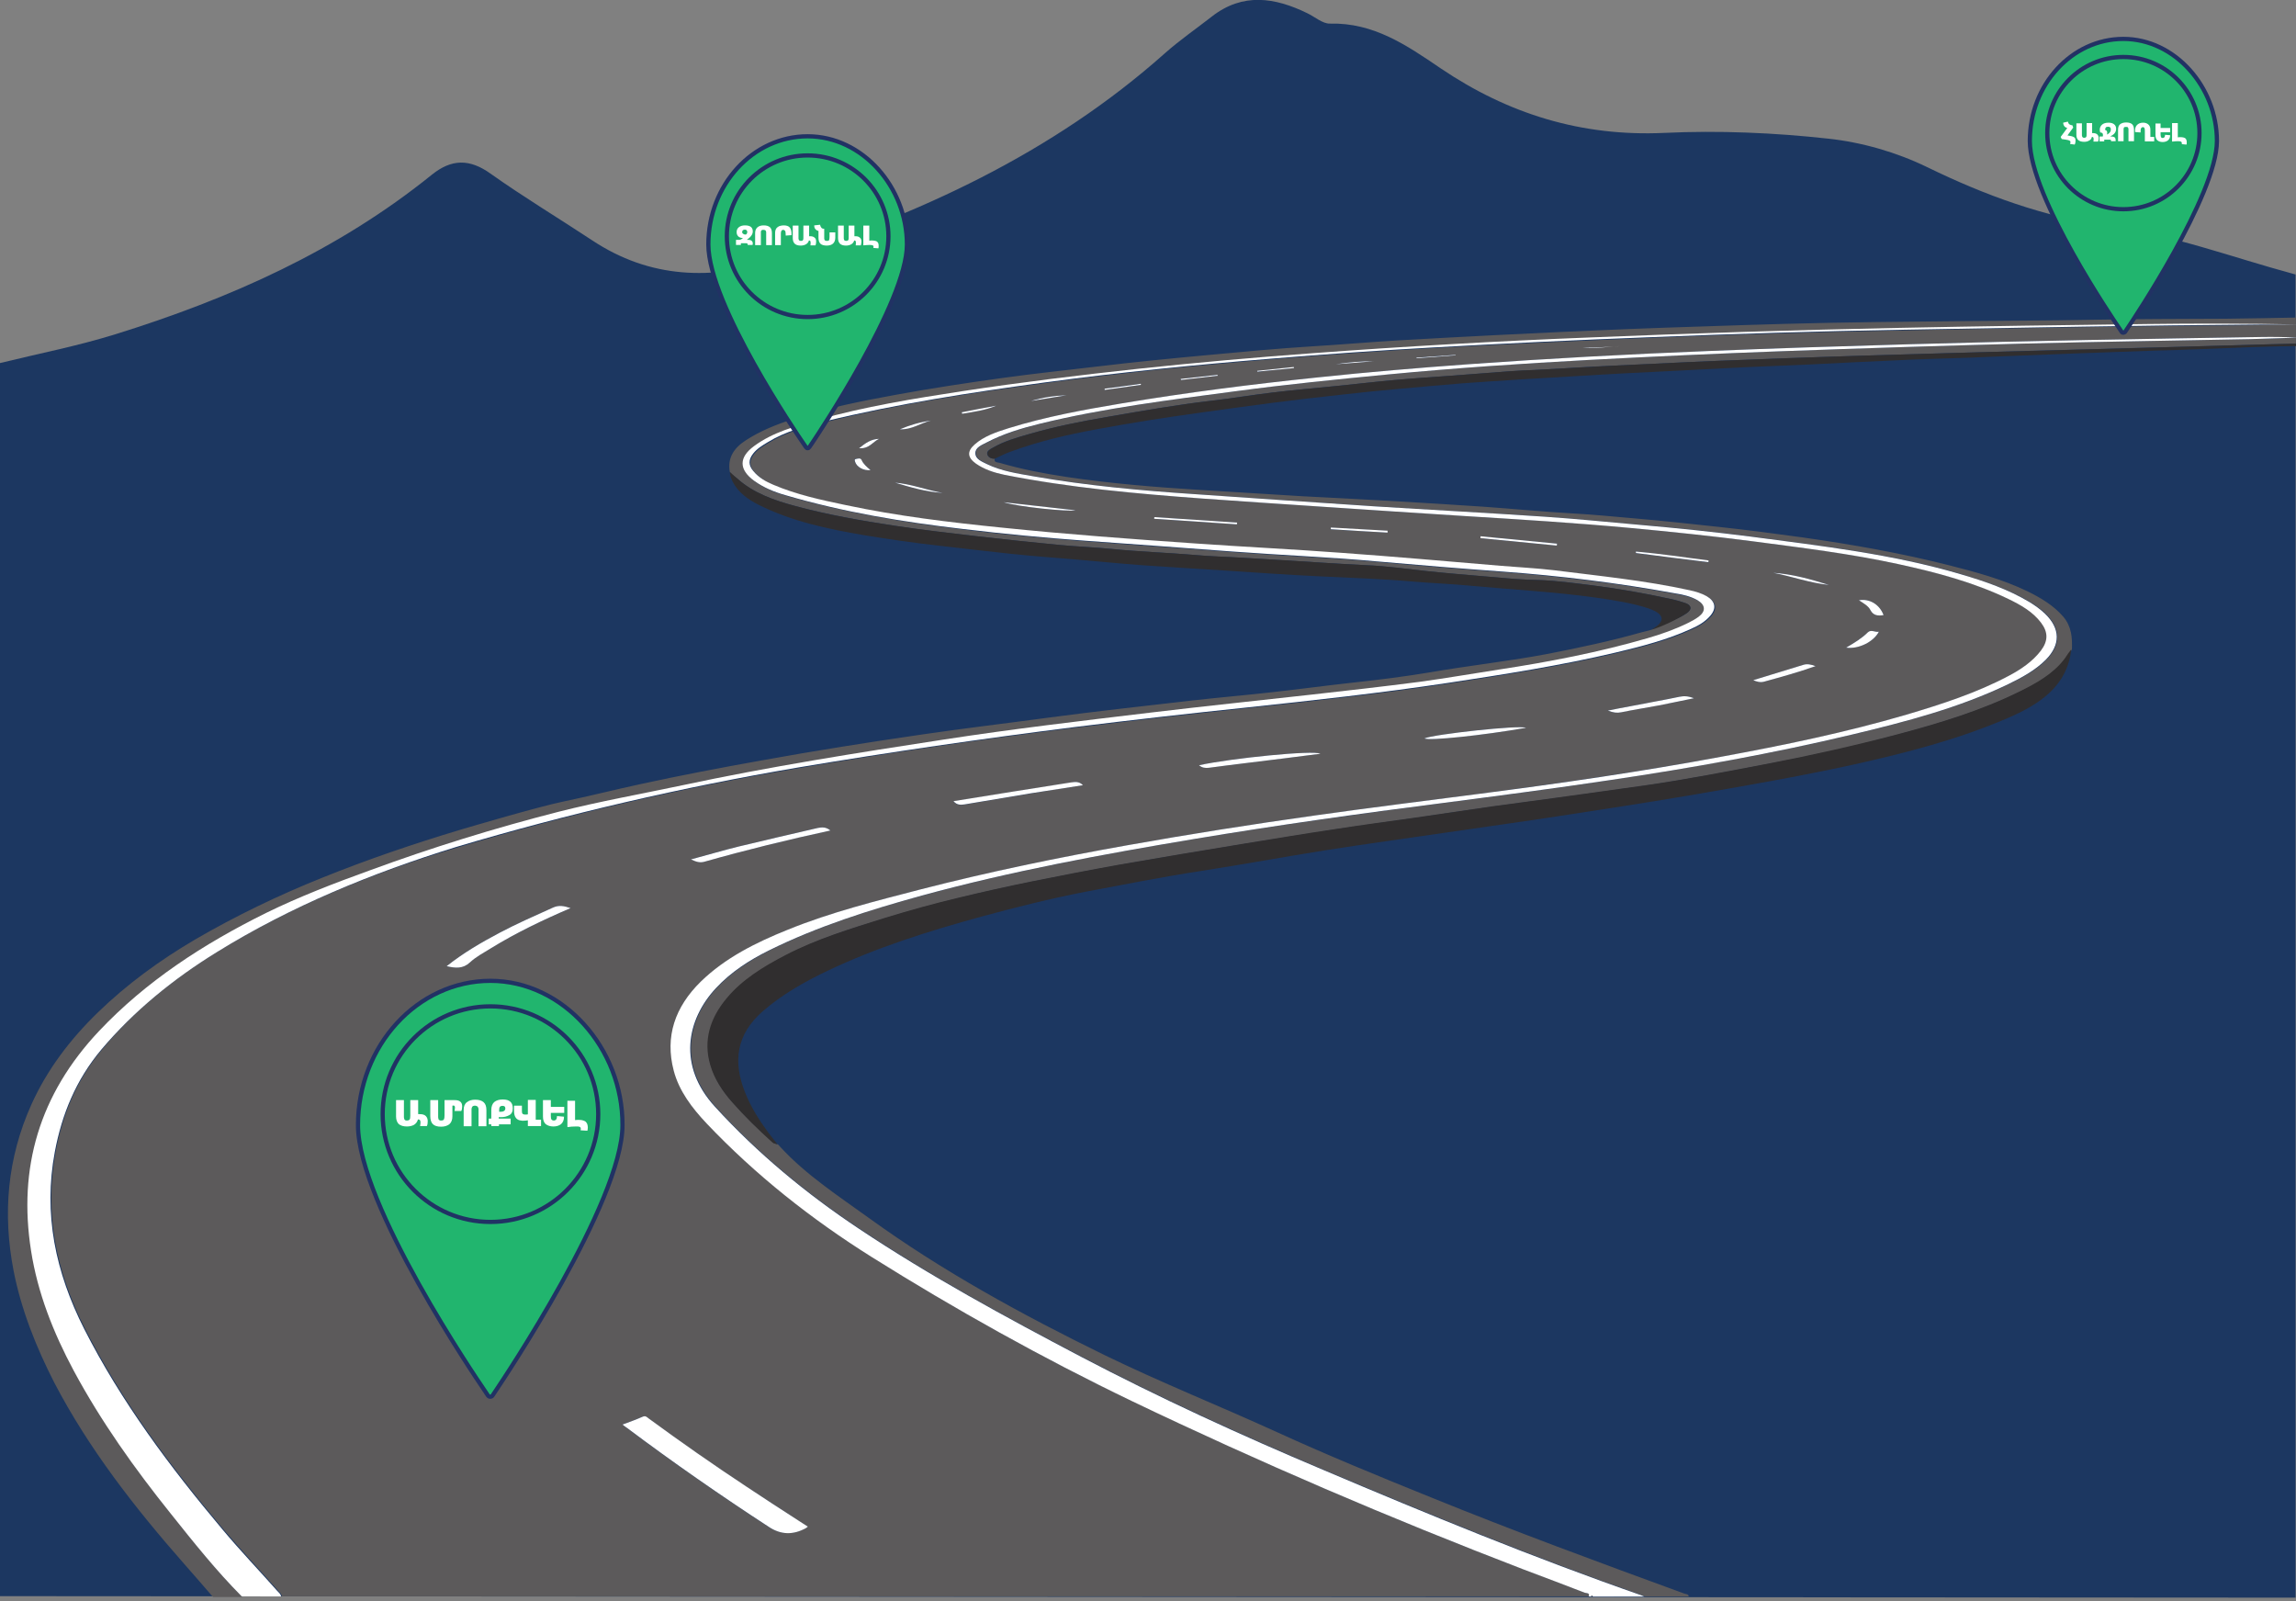 <?xml version="1.0" encoding="utf-8"?>
<!-- Generator: Adobe Illustrator 28.4.1, SVG Export Plug-In . SVG Version: 6.00 Build 0)  -->
<svg version="1.1" id="Layer_1" xmlns="http://www.w3.org/2000/svg" xmlns:xlink="http://www.w3.org/1999/xlink" x="0px" y="0px"
	 viewBox="0 0 1080 753" style="enable-background:new 0 0 1080 753;" xml:space="preserve">
<rect x="0" y="0" width="1080" height="753" fill="#808080" stroke="none"/>
<style type="text/css">
	.st0{fill:#1C3761;}
	.st1{fill:#5C5A5B;}
	.st2{fill:#FFFFFF;}
	.st3{fill:#302E2F;}
	.st4{fill:#21B56E;stroke:#213264;stroke-width:1.98;stroke-miterlimit:10;}
	.st5{fill:none;stroke:#213264;stroke-width:1.98;stroke-miterlimit:10;}
	.st6{enable-background:new    ;}
</style>
<path class="st0" d="M991.8,106.4c-30.6-4.5-58-14.5-85.3-27.8c-14.4-7-30.7-11.7-46.6-13.4c-25.5-2.8-51.4-3.9-77-2.7
	c-39,1.8-73.5-8.9-105.3-30.4c-15.9-10.8-31.4-21.5-52-21c-3.5,0.1-7.1-3.2-10.7-4.9c-15.2-7.4-30.3-9.8-44.9,1.6
	c-7.3,5.7-15,11-22,17.2c-53.1,47.3-116,76-182.9,97.3c-30.3,9.6-59.3,8.8-86.6-9.3c-15.9-10.5-32.2-20.3-47.7-31.3
	c-9.9-7.1-18.4-7-27.7,0.5c-44.2,35.7-95.1,58.3-148.8,75c-18.1,5.6-34.4,8.7-54.5,13.6c0,5.1,0,6.7,0,12.5v567.4l1080,0.7V129.1
	C1048,120.5,1024.4,111.1,991.8,106.4L991.8,106.4L991.8,106.4z"/>
<g>
	<path class="st1" d="M343.3,222c-1.2-6.6,1.9-11.3,7.5-14.9c6.9-4.5,14.5-7.5,22.5-10.1c15.8-5.2,32.1-8.4,48.5-11.4
		s32.9-5.5,49.5-7.8c15.1-2.1,30.3-3.7,45.5-5.5c17.4-2.1,34.9-3.8,52.3-5.4c16-1.5,32-3,48-4c13.5-0.8,26.9-2,40.4-2.8
		c15.4-0.9,30.8-1.7,46.3-2.5c20.3-1,40.6-2,61-2.8c12.4-0.5,24.7-0.9,37.1-1.3c12.8-0.4,25.6-0.9,38.3-1.2
		c28.4-0.8,56.7-1,85.1-1.3c19.3-0.2,38.6-0.2,57.9-0.6c21.2-0.4,42.5-0.4,63.7-0.5c11.8-0.1,23.7-0.4,35.5-0.6
		c0.6,0,1.3-0.2,1.9-0.2v12.4c-5.3,0.2-10.6,0.3-16,0.4c-14.2,0.4-28.3,0.8-42.5,1.2c-14.6,0.4-29.2,0.7-43.8,1.2
		c-14.9,0.4-29.8,0.7-44.7,1.2c-13.9,0.4-27.9,0.7-41.8,1.2c-12.9,0.4-25.8,0.7-38.6,1.2c-11,0.4-21.9,0.7-32.9,1.2
		c-9.9,0.4-19.8,0.7-29.7,1.2c-12,0.6-24,1.2-36,1.7c-12.2,0.5-24.4,1.4-36.6,2c-3.8,0.2-7.6,0.4-11.5,0.6
		c-9.6,0.7-19.3,1.5-28.9,2.2c-8.4,0.6-16.7,1.2-25.1,1.9c-9.1,0.8-18.1,1.9-27.2,2.8c-10.1,1-20.3,1.9-30.4,3.1
		c-9.7,1.1-19.3,2.8-29,3.9c-16.4,1.9-32.7,4.8-48.9,7.6c-12.3,2.1-24.6,4.6-36.5,8c-5.9,1.7-11.8,3.3-17.1,6.4
		c-1.3,0.7-3.2,1.6-2.7,3.2c0.3,1.3,1.8,2.2,3.5,2c-0.5,1.9,1.4,1.7,2.4,2c10.2,3,20.7,5,31.3,6.6c20.7,3.1,41.6,4.8,62.5,6.1
		c16.2,1,32.5,2,48.7,3c15,0.8,30,1.5,44.9,2.4c13.3,0.8,26.6,1.6,39.9,2.5c14.2,1,28.4,2.4,42.6,3.2c9.5,0.5,19,1.5,28.6,2.3
		c13.2,1.1,26.4,2.6,39.6,4c13.1,1.4,26.1,3.1,39.1,4.9c23.4,3.3,46.6,7.4,69.5,13.2c12.6,3.2,25.1,6.6,36.7,12.2
		c6.3,3.1,12.2,6.6,16.8,11.9c4,4.7,4.3,10,4.1,15.5c-1.5,2.3-2.7,4-3.6,5c-5.4,6.7-12.8,10.9-20.5,14.7c-18.3,9-37.9,15-57.8,20.3
		c-19.8,5.3-39.8,9.8-60,13.6c-19.3,3.7-38.6,7.4-58.2,10.3c-13.6,2-27.3,3.8-40.9,5.7c-10.6,1.5-21.2,2.8-31.8,4.3
		c-11.8,1.7-23.7,3.4-35.5,5.2c-12.8,1.8-25.6,3.6-38.4,5.5c-14.2,2.2-28.4,4.5-42.6,6.8c-19.4,3.2-38.9,6.4-58.2,9.8
		c-14,2.5-27.9,5.2-41.8,8c-11.3,2.3-22.6,4.8-33.7,7.5c-11.9,2.9-23.7,6.1-35.4,9.7c-15.9,4.9-31.9,9.8-46.6,17.5
		c-10.3,5.4-20.1,11.4-27.5,20.2c-7.8,9.4-11.1,19.8-7.7,31.4c1.9,6.5,5.6,12.2,10.3,17.5c5.8,6.6,12.1,12.7,18.6,18.6
		c0.7,0.7,1.4,0.7,2.7,1.2l0.1,0.1c0.8,0.9,0.6,0.6,1.2,1.3c12,13,27.1,22.8,41.5,33.2c34.4,24.9,71.9,45.4,110.5,64.3
		c26.5,12.9,54,23.9,80.8,36.1c24,11,48.4,21,72.9,30.9c39.4,16,79.3,30.7,119.3,45.3c0.7,0.3,2.1,0.1,2,1.4h-20.5
		c-0.5-0.2-0.9-0.4-1.4-0.6c-50.8-17.8-100.3-38.2-149.7-59c-38.7-16.4-76.9-33.8-113.9-53.2c-35.7-18.7-71-37.9-104.3-60.1
		c-25.1-16.7-48-35.6-67.9-57.5c-17.5-19.2-13.4-40.9,0.5-55.8c7-7.5,15.6-13,24.9-17.7c22.8-11.3,47.1-19.1,71.9-25.8
		c42-11.5,85-19.4,128.1-26.6c39-6.5,78.2-11.9,117.5-17c26.1-3.3,52.1-6.8,78.1-10.7c38.4-5.8,76.6-12.5,114.2-21.5
		c25-6,49.9-12.5,73.1-23.6c6.4-3.1,12.7-6.4,17.7-11.5c7-7.1,6.8-14.7-0.4-21.7c-2.2-2.1-4.6-3.8-7.2-5.4c-10-6-21.1-9.7-32.3-13.1
		c-32.1-9.5-65.5-13.3-98.7-17.7c-17.2-2.3-34.5-4-51.8-5.5c-15.2-1.3-30.3-2.9-45.5-3.9c-26.8-1.8-53.7-3.1-80.5-4.9
		c-28-1.8-56-3.8-84-5.7c-25.4-1.7-50.8-4-75.9-8.4c-7.4-1.3-14.9-2.3-21.7-5.7c-2.4-1.2-5.5-2.3-5.5-5.2c0-2.8,3-3.8,5.3-5
		c7.8-4.1,16.4-6.7,25-8.8c30.2-7.4,61.2-11.2,92.1-15.3c23.9-3.2,47.8-5.6,71.8-7.9c31.3-3,62.7-5.1,94.1-6.8
		c30.2-1.6,60.3-3,90.5-4.1c38.1-1.4,76.2-2.6,114.3-3.6c35.5-0.9,71.1-1.4,106.6-2.1c7.5-0.1,14.9-0.4,22.4-0.7
		c-5.8-0.3-11.5-0.3-17.3-0.3c-55.1,0.9-110.1,1.8-165.2,3.4c-31.7,0.9-63.4,1.9-95,3.2c-37.5,1.6-75,3.5-112.5,6.2
		c-23.7,1.7-47.4,3.7-71,6.2c-30.8,3.2-61.5,7.1-92.1,12.2c-18,3-36,6.3-53.4,11.7c-5.8,1.8-11.5,3.7-16,7.7
		c-3.6,3.2-3.3,6.1,0.6,8.9c4,2.8,8.6,4.4,13.4,5.3c30.8,6.1,62.1,8.9,93.5,11.2c18.1,1.3,36.2,2.5,54.3,3.7
		c22.9,1.5,45.8,3.1,68.7,4.5c26,1.6,52,3.1,77.9,5.6c19.3,1.8,38.6,3.8,57.8,6.3c22.9,3,45.8,5.8,68.3,10.7
		c17.9,3.9,35.4,8.5,51.8,16.4c5.9,2.8,11.5,6,15.4,11.2c3.4,4.5,3.3,8.6-0.1,13.1c-4,5.2-9.4,8.8-15.2,11.9
		c-15.1,8-31.5,13.3-48,18.2c-28.5,8.4-57.7,14.4-87.1,19.8c-37.6,6.9-75.5,12.4-113.5,17.4c-26.1,3.4-52.2,6.6-78.2,10.3
		c-29.3,4.1-58.5,8.7-87.5,13.9c-32.6,5.8-65,12.5-97.1,20.7c-21.2,5.5-42.5,10.8-62.7,19c-15.1,6.1-29.6,13.3-41.1,24.5
		c-12.1,11.8-16.9,25.8-12.7,41.8c2.5,9.7,8.6,17.7,15.6,25c22.9,24.1,49,44.8,77.7,62.8c39.3,24.7,79.9,47.4,122.1,67.6
		c60.1,28.8,121.4,55.2,184,79.1c9.7,3.7,19.5,7.4,29.2,11.1c0.7,0.3,2.5,0.1,1.8,1.7h-615c-0.1-1.2-1.1-1.8-1.8-2.7
		c-8.5-9.6-17.3-18.9-25.6-28.7C80.3,689.8,57.3,659,40,624.9c-13.5-26.6-19.3-54.1-13.8-83.3c3.3-17.6,9.9-33.8,21.9-48.1
		c14.9-18,33.3-33,53.9-45.7c34.9-21.5,73-37.2,112.8-49.1c52.7-15.8,106.3-28.2,160.8-37.4c43.4-7.4,87-13.7,130.7-19.1
		c26.6-3.3,53.3-6.3,80-9.1c32-3.4,64-6.9,95.7-11.7c26.3-4,52.5-8.1,78.4-14.2c12.2-2.9,24.3-6,35.6-11.2c3.4-1.5,6.5-3.4,8.9-6.1
		c3-3.5,2.4-6.8-1.7-9.2c-2.5-1.4-5.2-2.2-8-2.8c-21-4.6-42.4-6.7-63.7-9.4c-8.3-1.1-16.8-1.5-25.2-2.1c-25-2-49.9-4.3-74.9-6.1
		c-22.9-1.7-45.8-2.8-68.7-4.4c-30.2-2.2-60.4-4.4-90.5-7.4c-24.9-2.5-49.7-5.5-74.2-10.7c-11.5-2.5-23-4.9-33.8-9.5
		c-3.6-1.5-6.9-3.5-9.4-6.4c-2.4-2.8-2.4-5.4-0.1-8.3c1.8-2.3,4.3-3.8,6.8-5.3c8.3-5.1,17.8-7.6,27.2-9.9
		c33.8-8.3,68.3-13.6,102.9-18.2c35.4-4.8,70.9-8.3,106.5-11.2c25.5-2.1,51-3.9,76.6-5.3c33.9-1.9,67.8-3.4,101.7-4.8
		c39.4-1.6,78.7-2.8,118.1-3.5c57.1-1.1,114.2-2.1,171.3-2.5c5.1,0,10.1,0,15.2,0c-23.7-0.5-47.4-0.5-71.1-0.2
		c-38.6,0.5-77.3,1-115.9,1.8c-48.5,1-96.9,2.5-145.3,4.5c-43.6,1.8-87.2,4.2-130.7,7.4c-27.3,2-54.6,4.4-81.8,7.3
		c-27.8,3-55.6,6.3-83.3,10.6c-22.9,3.5-45.8,7.2-68,13.5c-10.5,3-21,5.8-29.8,12.3c-7.2,5.3-7.2,10.9,0,16.3
		c4.4,3.3,9.5,5.3,14.8,6.8c27.2,7.9,55.2,12.5,83.5,15.9c19,2.3,38.1,4.1,57.3,5.5c23.2,1.7,46.4,3.4,69.5,5.1
		c22.9,1.7,45.8,2.6,68.6,4.7c19.3,1.7,38.7,3.3,58.1,4.7c27.2,2,54.3,5.3,81.1,10.2c3.8,0.7,7.5,1.4,10.9,3.3
		c3.7,2.2,3.9,5.1,0.6,7.7c-1.5,1.2-3.3,2.1-5.1,3c-6.1,3-12.6,5.3-19.2,7.2c-22.8,6.6-46.1,11.1-69.7,14.7
		c-12.5,1.9-25,4.2-37.5,5.8c-16.9,2.2-33.8,4.1-50.8,6c-25.1,2.8-50.2,5.5-75.2,8.4c-32.6,3.8-65.1,7.7-97.5,12.7
		c-41.2,6.3-82.3,12.8-123,21.5c-19.5,4.1-39.2,7.6-58.4,12.5c-30.2,7.7-59.8,16.9-88.9,27.6c-16.5,6.1-33,12.3-48.7,20
		c-29.4,14.5-56.4,32.1-78.5,55.5C18.8,515,8.9,549.7,15,588.5c3.1,19.9,10.5,38.6,20.1,56.5c12.8,23.8,28.6,46,45.7,67.3
		c10.6,13.3,21.2,26.6,33.3,38.8h-13.9c-4.5-5.2-9-10.4-13.5-15.5c-23.4-26.6-44.9-54.2-61.1-85.2c-8.7-17-15.6-34.4-19.2-52.7
		c-5.2-26.8-3-53,8.4-78.3c7.3-16.2,18.1-30.5,31.2-43.2c13.7-13.3,29.2-24.6,45.9-34.4c19.1-11.1,39-20.7,59.7-29
		c21.3-8.6,43.1-16,65.1-22.6c4.4-1.3,36.2-10.7,48.2-13.2c12.1-2.5,24.2-5.6,36.3-8.2c18.8-4.1,37.7-7.7,56.7-11.1
		c25.3-4.6,50.7-8.6,76.1-12.3c19.7-2.9,39.5-5.2,59.3-7.9c22.6-3,45.3-5.5,68-8.1c12.2-1.4,24.5-2.4,36.7-3.8
		c12.9-1.4,25.9-3.2,38.8-4.6c12-1.3,24-2.8,35.9-4.8c18.4-3.2,37.1-5.2,55.5-8.7c14.8-2.9,29.5-6,43.9-10.1c2.8-0.8,6.3-1,8.2-3.7
		c4.6-1.2,9.2-2.6,13.1-5.3c2.6-1.8,2.3-3.7-0.7-4.8c-2.1-0.7-4.2-1.4-6.4-1.8c-12.3-2.7-24.7-4.9-37.2-6.5
		c-8.4-1.1-16.8-2.2-25.3-2.5c-3.7-0.1-7.4-0.2-11.1-0.5c-9-0.8-18-1.5-26.9-2.3c-4.9-0.4-9.7-0.9-14.6-1.4
		c-9.6-1-19.1-2.4-28.8-2.8c-7-0.3-14-0.8-21-1.2c-12.4-0.8-24.8-1.5-37.2-2.3c-7.4-0.4-14.9-0.6-22.3-1.3
		c-12.9-1.1-25.8-1.5-38.7-2.8c-8.2-0.9-16.5-1.1-24.8-1.9c-13-1.2-25.9-2.6-38.9-4.1c-12.8-1.5-25.7-2.9-38.4-4.9
		c-15.8-2.4-31.6-5.2-47-9.3c-10-2.7-19.8-6.1-27.5-13.1C345.6,224,344.8,223.7,343.3,222L343.3,222z M292.8,670
		c1,0.8,1.6,1.2,2.2,1.7c21.6,16.2,43.8,31.6,66.5,46.4c5.7,3.7,11.5,3.9,17.5,0.6c0.3-0.1,0.5-0.4,0.9-0.7c-1.6-1-3-1.9-4.5-2.9
		c-8.2-5.3-16.3-10.7-24.5-16c-15.6-10.3-30.9-21-45.9-32c-0.8-0.6-1.4-1.4-2.8-0.8C299.3,667.6,296.3,668.7,292.8,670z
		 M268.4,427.1c-3.2-1.1-5.6-1.5-8.4-0.2c-8.4,3.8-16.9,7.5-25,11.8c-8.7,4.6-17.1,9.5-24.9,15.7c4.2,1,7.7,1.3,11-1.8
		c2.8-2.6,6.4-4.6,9.8-6.6C242.6,438.8,255.1,432.9,268.4,427.1L268.4,427.1z M390.6,390.6c-2-1.7-3.9-1.7-5.9-1.2
		c-12.4,2.9-24.8,5.7-37.1,8.7c-7.4,1.8-14.7,3.9-22.6,6.1c2.4,1,4.1,1.7,6.3,1.1C350.7,399.8,370.4,395,390.6,390.6L390.6,390.6z
		 M509.4,369.3c-1.9-2-3.8-1.5-5.7-1.2c-18.3,2.9-36.6,5.9-55.2,8.8c1.6,1.9,3.4,1.8,5.4,1.5c10.1-1.7,20.3-3.5,30.4-5.1
		C492.6,371.9,500.8,370.6,509.4,369.3L509.4,369.3z M564,359.9c1.3,1.2,2.8,1.4,4.6,1.2c11.7-1.6,23.4-2.9,35.1-4.4
		c5.6-0.7,11.3-1.4,17.3-2.2C618,352.7,579.2,356.6,564,359.9L564,359.9z M717.8,342.3c-2.8-1.4-43.2,3-47.8,5
		C672.1,348.5,697.3,345.9,717.8,342.3z M796.8,328.4c-2.8-1.1-4.7-1.2-6.9-0.7c-7.6,1.6-15.2,3-22.8,4.4c-3.4,0.7-6.8,1.3-10.9,2.1
		c2.6,1,4.3,1.2,6.3,0.8c5.8-1.2,11.7-2.1,17.5-3.2C785.4,330.8,790.8,329.7,796.8,328.4L796.8,328.4z M824.7,319.9
		c1.6,0.7,3.3,1.2,5.1,0.7c8-2.2,16-4.4,24.2-7.3c-2.1-0.8-3.8-1.2-5.8-0.6C840.4,315.2,832.6,317.5,824.7,319.9L824.7,319.9z
		 M868.4,304.6c5.8,0.8,12.9-2.7,15.5-7.5c-1.8,0.4-3.7-1.2-5.2,0.3C875.7,300.2,872.3,302.3,868.4,304.6L868.4,304.6z M696.4,252.2
		c0,0.3,0,0.6,0,0.9c12,1.2,23.9,2.3,35.9,3.5c0-0.3,0.1-0.6,0.1-0.9C720.3,254.6,708.4,253.4,696.4,252.2z M769.5,259.4v0.8
		c11.4,1.4,22.7,2.8,34.1,4.3c0-0.3,0.1-0.6,0.1-0.8C792.3,262.1,781,260.5,769.5,259.4L769.5,259.4z M543,243.2
		c0,0.3-0.1,0.5-0.1,0.8c13,0.9,25.9,1.7,38.9,2.6c0-0.3,0-0.5,0.1-0.8C568.9,245,555.9,244.1,543,243.2L543,243.2z M834.1,269.4
		c8.8,1.7,17.2,4.8,26.2,5.7C851.7,272.4,843.1,270,834.1,269.4z M472.1,236.2c6.1,2.1,30.7,4.6,33.8,3.8
		C494.4,238.7,483.2,237.5,472.1,236.2z M886,289.3c-1.8-4.9-6.5-7.9-11.6-7.1c2.1,1.4,4.4,2.6,5.4,4.6
		C881.2,289.6,883.3,289.7,886,289.3L886,289.3z M443.4,231.8c-7.6-1.4-14.7-4.2-22.4-4.8C428.3,229.3,435.7,231.4,443.4,231.8z
		 M652.7,250.5c0-0.3,0-0.6,0-0.8c-8.9-0.5-17.8-1-26.7-1.5c0,0.3,0,0.5,0,0.8C634.9,249.5,643.8,250,652.7,250.5z M409.5,221.1
		c-1.7-1.5-3.3-2.9-4.3-4.8c-0.6-1.1-1.9-0.6-2.8-0.5c-0.7,0.1-0.4,0.8-0.3,1.2C402.8,219.6,406.2,221.6,409.5,221.1L409.5,221.1z
		 M437.9,197.8c-5.1,0.7-9.9,2.1-14.6,4.1C428.8,202.2,433,199,437.9,197.8z M468.6,190.8c-5.4,1-10.8,2.1-16.1,3.1
		c0.1,0.2,0.1,0.5,0.2,0.7C458,193.7,463.5,193,468.6,190.8L468.6,190.8z M485,188.6c5.6-0.9,11.1-1.8,16.7-2.7
		C496,186.1,490.4,186.9,485,188.6z M413.5,206.4c-3.7,0.1-6.3,1.9-9.4,4.4C408.9,211.2,410.6,207.7,413.5,206.4z M519.6,182.8
		c0,0.2,0,0.4,0,0.6c5.7-0.8,11.4-1.6,17.1-2.4c0-0.2-0.1-0.3-0.1-0.5C530.9,181.2,525.3,182,519.6,182.8z M555.4,178.2
		c0,0.2,0.1,0.3,0.1,0.5c5.7-0.7,11.5-1.3,17.2-2c0-0.1,0-0.3-0.1-0.4C566.9,176.9,561.1,177.6,555.4,178.2L555.4,178.2z
		 M608.7,173.1c0-0.1-0.1-0.3-0.1-0.4c-5.7,0.6-11.5,1.2-17.2,1.8c0,0.1,0,0.3,0,0.4C597.1,174.2,602.9,173.7,608.7,173.1
		L608.7,173.1z M628.3,171.3c6-0.5,11.9-0.9,17.9-1.4C640.2,169.9,634.2,170.4,628.3,171.3z M666.3,168.2c0,0.1,0,0.2-0.1,0.3
		c6.1-0.5,12.3-0.9,18.4-1.4v-0.2C678.6,167.3,672.4,167.7,666.3,168.2z M744.4,163.5c6,0.5,12-0.6,18-0.7
		C756.4,163.1,750.5,163.6,744.4,163.5z"/>
	<path class="st2" d="M747.3,750.8c0.7-1.7-1.1-1.5-1.8-1.7c-9.7-3.8-19.5-7.4-29.2-11.1c-62.5-24-123.9-50.3-184-79.1
		c-42.2-20.3-82.8-43-122.1-67.6c-28.7-18-54.8-38.7-77.7-62.8c-7-7.4-13.1-15.4-15.6-25c-4.2-16,0.6-29.9,12.7-41.8
		c11.5-11.2,25.9-18.4,41.1-24.5c20.2-8.2,41.5-13.5,62.7-19c32-8.2,64.4-14.9,97.1-20.7c29.1-5.2,58.3-9.8,87.5-13.9
		c26-3.7,52.1-6.9,78.2-10.3c38-4.9,75.9-10.4,113.5-17.4c29.3-5.4,58.5-11.4,87.1-19.8c16.5-4.9,32.9-10.2,48-18.2
		c5.9-3.1,11.3-6.8,15.2-11.9c3.4-4.5,3.5-8.6,0.1-13.1c-3.9-5.2-9.6-8.4-15.4-11.2c-16.4-7.9-33.9-12.5-51.8-16.4
		c-22.5-4.9-45.5-7.7-68.3-10.7c-19.2-2.5-38.5-4.5-57.8-6.3c-25.9-2.4-51.9-4-77.9-5.6c-22.9-1.4-45.8-3-68.7-4.5
		c-18.1-1.2-36.2-2.4-54.3-3.7c-31.4-2.3-62.7-5.1-93.5-11.2c-4.8-1-9.4-2.5-13.4-5.3c-3.9-2.8-4.2-5.7-0.6-8.9
		c4.5-4,10.3-5.9,16-7.7c17.4-5.4,35.4-8.7,53.4-11.7c30.5-5.1,61.2-9,92.1-12.2c23.6-2.5,47.3-4.5,71-6.2
		c37.5-2.7,75-4.7,112.5-6.2c31.7-1.3,63.4-2.3,95-3.2c55.1-1.6,110.1-2.5,165.2-3.4c5.8-0.1,11.5,0,17.3,0.3
		c-7.5,0.2-14.9,0.5-22.4,0.7c-35.5,0.7-71.1,1.2-106.6,2.1c-38.1,1-76.2,2.2-114.3,3.6c-30.2,1.1-60.4,2.5-90.5,4.1
		c-31.4,1.7-62.8,3.8-94.1,6.8c-24,2.3-47.9,4.7-71.8,7.9c-30.9,4.1-61.9,7.9-92.1,15.3c-8.6,2.1-17.2,4.7-25,8.8
		c-2.3,1.2-5.3,2.3-5.3,5c0,2.9,3.1,4,5.5,5.2c6.8,3.3,14.3,4.4,21.7,5.7c25.1,4.4,50.4,6.7,75.9,8.4c28,1.9,56,3.9,84,5.7
		c26.8,1.7,53.7,3.1,80.5,4.9c15.2,1,30.4,2.6,45.5,3.9c17.3,1.5,34.6,3.3,51.8,5.5c33.2,4.4,66.6,8.2,98.7,17.7
		c11.3,3.3,22.3,7.1,32.3,13.1c2.6,1.6,5,3.3,7.2,5.4c7.3,7,7.4,14.6,0.4,21.7c-5,5-11.3,8.4-17.7,11.5
		c-23.1,11.1-48,17.6-73.1,23.6c-37.7,9-75.8,15.8-114.2,21.5c-26,3.9-52,7.3-78.1,10.7c-39.3,5-78.5,10.5-117.5,17
		c-43.1,7.2-86,15.1-128.1,26.6c-24.7,6.8-49.1,14.5-71.9,25.8c-9.3,4.6-17.9,10.2-24.9,17.7c-13.9,14.9-18.1,36.6-0.5,55.8
		c20,21.9,42.8,40.8,67.9,57.5c33.3,22.2,68.7,41.4,104.3,60.1c37,19.4,75.2,36.9,113.9,53.2c49.3,20.9,98.9,41.3,149.7,59
		c0.5,0.2,1,0.4,1.4,0.6h-24.3c0-0.3-0.2-0.5-0.5-0.4c-0.1,0-0.1,0.3-0.1,0.4L747.3,750.8L747.3,750.8z"/>
	<path class="st2" d="M113.7,750.8C101.6,738.6,91,725.3,80.4,712c-17.1-21.3-32.9-43.5-45.7-67.3c-9.6-17.9-17-36.6-20.1-56.5
		c-6.1-38.8,3.8-73.4,32-103.3c22.1-23.4,49-40.9,78.5-55.5c15.7-7.7,32.1-14,48.7-20c29.1-10.7,58.7-19.9,88.9-27.6
		c19.3-4.9,39-8.4,58.4-12.5c40.7-8.7,81.8-15.2,123-21.5c32.4-5,64.9-8.8,97.5-12.7c25.1-3,50.2-5.6,75.2-8.4
		c16.9-1.9,33.9-3.8,50.8-6c12.6-1.7,25-3.9,37.5-5.8c23.6-3.6,46.9-8.1,69.7-14.7c6.6-1.9,13.1-4.2,19.2-7.2c1.8-0.9,3.5-1.8,5.1-3
		c3.4-2.6,3.1-5.5-0.6-7.7c-3.3-1.9-7.1-2.7-10.9-3.3c-26.8-4.9-53.8-8.2-81.1-10.2c-19.4-1.4-38.7-3-58.1-4.7
		c-22.8-2.1-45.8-3-68.6-4.7c-23.2-1.7-46.4-3.5-69.5-5.1c-19.1-1.4-38.2-3.2-57.3-5.5c-28.3-3.3-56.2-7.9-83.5-15.9
		c-5.3-1.5-10.4-3.6-14.8-6.8c-7.2-5.3-7.2-11,0-16.3c8.8-6.5,19.3-9.3,29.8-12.3c22.3-6.3,45.2-10,68-13.5
		c27.6-4.2,55.4-7.6,83.3-10.6c27.2-2.9,54.5-5.3,81.8-7.3c43.5-3.2,87.1-5.7,130.7-7.4c48.4-2,96.9-3.5,145.3-4.5
		c38.6-0.8,77.3-1.3,115.9-1.8c23.7-0.3,47.4-0.3,71.1,0.2c-5.1,0-10.1,0-15.2,0c-57.1,0.4-114.2,1.5-171.3,2.5
		c-39.4,0.7-78.8,1.9-118.1,3.5c-33.9,1.3-67.8,2.9-101.7,4.8c-25.6,1.4-51.1,3.2-76.6,5.3c-35.6,2.9-71.1,6.4-106.5,11.2
		c-34.6,4.7-69,10-102.9,18.2c-9.4,2.3-18.9,4.8-27.2,9.9c-2.5,1.5-5,3-6.8,5.3c-2.3,2.9-2.3,5.5,0.1,8.3c2.5,3,5.8,4.9,9.4,6.4
		c10.8,4.6,22.3,7.1,33.8,9.5c24.4,5.2,49.3,8.2,74.2,10.7c30.1,3.1,60.3,5.3,90.5,7.4c22.9,1.6,45.8,2.7,68.7,4.4
		c25,1.8,50,4,74.9,6.1c8.4,0.7,16.8,1.1,25.2,2.1c21.3,2.7,42.8,4.8,63.7,9.4c2.8,0.6,5.5,1.4,8,2.8c4.1,2.4,4.7,5.7,1.7,9.2
		c-2.4,2.8-5.5,4.6-8.9,6.1c-11.3,5.2-23.4,8.3-35.6,11.2c-25.8,6.1-52.1,10.2-78.4,14.2c-31.8,4.8-63.7,8.3-95.7,11.7
		c-26.7,2.8-53.4,5.8-80,9.1c-43.7,5.5-87.3,11.8-130.7,19.1c-54.5,9.3-108.1,21.7-160.8,37.4c-39.4,12.2-77.5,27.8-112.4,49.4
		c-20.6,12.7-39,27.7-54.3,45.8c-12,14.3-18.6,30.5-21.9,48.1c-5.5,29.2,0.3,56.7,13.8,83.3c17.3,34.1,40.3,64.9,65.2,94.5
		c8.2,9.8,17.1,19.1,25.6,28.7c0.7,0.8,1.7,1.5,1.8,2.6L113.7,750.8L113.7,750.8z"/>
	<path class="st3" d="M468,215.7c-1.7,0.2-3.2-0.8-3.5-2c-0.4-1.6,1.5-2.5,2.7-3.2c5.3-3,11.2-4.7,17.1-6.4c12-3.5,24.2-5.9,36.5-8
		c16.3-2.8,32.5-5.7,48.9-7.6c9.7-1.1,19.3-2.7,29-3.9c10.1-1.2,20.2-2.1,30.4-3.1c9.1-0.9,18.1-2,27.2-2.8
		c8.4-0.8,16.7-1.3,25.1-1.9c9.6-0.7,19.3-1.5,28.9-2.2c3.8-0.3,7.6-0.5,11.5-0.6c12.2-0.6,24.4-1.4,36.6-2c12-0.5,24-1.2,36-1.7
		c9.9-0.5,19.8-0.8,29.7-1.2c11-0.5,21.9-0.8,32.9-1.2c12.9-0.5,25.8-0.8,38.6-1.2c13.9-0.4,27.9-0.8,41.8-1.2
		c14.9-0.4,29.8-0.7,44.7-1.2c14.6-0.4,29.2-0.8,43.8-1.2c14.2-0.4,28.3-0.8,42.5-1.2c5.3-0.1,10.6-0.3,16-0.4v1.2
		c-17.2,0.1-34.3,0.9-51.5,1.6c-6.4,0.3-12.8,0.4-19.2,0.6c-25.8,0.9-51.6,1.8-77.3,2.9c-12.1,0.6-24.3,0.8-36.4,1.3
		c-16.2,0.7-32.4,1.5-48.5,2.3c-10.1,0.5-20.2,0.8-30.4,1.3c-14.4,0.7-28.7,1.5-43.1,2.2c-8.3,0.4-16.6,0.8-24.9,1.3
		c-12.3,0.7-24.7,1.5-37,2.2c-9.5,0.6-18.9,1.2-28.4,1.9c-10.3,0.8-20.6,1.8-30.8,2.7c-8.6,0.8-17.1,1.6-25.7,2.6
		c-10.7,1.2-21.5,2.4-32.2,3.8c-11,1.4-22.1,3-33.1,4.5c-16.8,2.3-33.5,4.9-50.1,8c-13.6,2.5-27,5.6-39.8,10.3
		C473.2,213.1,470.6,214.5,468,215.7L468,215.7z"/>
	<path class="st1" d="M748.5,750.8c0-0.1,0-0.4,0.1-0.4c0.3-0.1,0.6,0.1,0.5,0.4H748.5L748.5,750.8z"/>
	<path class="st3" d="M365.7,538.2c-1.7-0.4-2-0.5-2.7-1.2c-6.5-5.9-12.8-12-18.6-18.6c-4.7-5.3-8.4-11-10.3-17.5
		c-3.4-11.6-0.1-22.1,7.7-31.4c7.3-8.8,17.1-14.8,27.5-20.2c14.7-7.7,30.7-12.5,46.6-17.5c11.7-3.6,23.5-6.9,35.4-9.7
		c11.2-2.7,22.4-5.2,33.7-7.5c13.9-2.8,27.8-5.5,41.8-8c19.4-3.4,38.8-6.6,58.2-9.8c14.2-2.3,28.4-4.7,42.6-6.8
		c12.8-2,25.6-3.7,38.4-5.5c11.8-1.7,23.7-3.5,35.5-5.2c10.6-1.5,21.2-2.8,31.8-4.3c13.6-1.9,27.3-3.8,40.9-5.7
		c19.5-2.8,38.8-6.6,58.2-10.3c20.2-3.9,40.2-8.4,60-13.6c19.9-5.3,39.5-11.2,57.8-20.3c7.7-3.8,15.2-8,20.5-14.7
		c1.3-1.6,1-1.7,3.6-5c-1.9,17.2-14.7,25.8-30.1,32.4c-23.2,10-47.7,16.3-72.4,21.8c-26,5.7-52.2,10.2-78.4,14.7
		c-20,3.4-40,6.4-60,9.5c-17.5,2.7-35.1,5.1-52.7,7.7c-19.1,2.8-38.2,5.4-57.3,8.4c-19.5,3.1-38.9,6.7-58.3,9.7
		c-18.3,2.8-36.4,6.4-54.5,9.8c-16.5,3.2-32.8,7.3-49,11.7c-24.8,6.8-49.3,14.5-72.4,25.5c-10.9,5.2-21.3,11.1-30.4,19
		c-12.6,11-14,23.8-8.4,38c2.7,6.9,6.6,13.1,11.1,19.2C362.9,534.6,364.3,536.4,365.7,538.2L365.7,538.2z"/>
	<path class="st3" d="M343.3,222c2.1,2,2.3,2,3.3,2.9c7.7,7,17.5,10.4,27.5,13.1c15.4,4.2,31.2,6.9,47,9.3
		c12.8,1.9,25.6,3.4,38.4,4.9c12.9,1.5,25.9,2.8,38.9,4.1c8.2,0.8,16.5,1.1,24.8,1.9c12.9,1.3,25.8,1.7,38.7,2.8
		c7.4,0.7,14.9,0.8,22.3,1.3c12.4,0.7,24.8,1.5,37.2,2.3c7,0.4,14,0.9,21,1.2c9.7,0.4,19.2,1.7,28.8,2.8c4.9,0.5,9.7,1,14.6,1.4
		c9,0.8,18,1.5,26.9,2.3c3.7,0.3,7.4,0.4,11.1,0.5c8.5,0.3,16.9,1.5,25.3,2.5c12.5,1.6,24.9,3.8,37.2,6.5c2.2,0.5,4.3,1.1,6.4,1.8
		c3,1,3.3,3,0.7,4.8c-3.9,2.6-12.1,6.6-16.7,7.8c9.6-5.4,2.9-8.7-1.7-10.2c-7.8-2.5-15.9-3.7-24.1-4.9c-19.9-2.8-40-3.8-60.1-5.7
		c-8.4-0.8-16.8-1.1-25.2-1.8c-14.7-1.3-29.3-1.8-44-2.5c-15.3-0.7-30.6-1.8-45.9-2.8c-13-0.8-25.9-1.6-38.9-2.5
		c-10.8-0.8-21.6-1.9-32.4-2.8c-9.5-0.8-19.1-1.5-28.6-2.5c-11.5-1.2-23-2.6-34.5-3.9c-11.7-1.3-23.3-3-34.9-4.9
		c-17.1-2.9-34-6.5-49.4-14.2c-5.2-2.6-9.8-5.9-12.4-11C343.9,225,343.4,223.6,343.3,222L343.3,222z"/>
	<path class="st2" d="M292.8,670c3.5-1.3,6.6-2.4,9.5-3.7c1.4-0.6,2,0.2,2.8,0.8c15,11,30.3,21.7,45.9,32c8.1,5.4,16.3,10.7,24.5,16
		c1.5,1,2.9,1.9,4.5,2.9c-0.4,0.3-0.7,0.5-0.9,0.7c-6,3.3-11.8,3.2-17.5-0.6c-22.7-14.8-44.9-30.2-66.5-46.4
		C294.4,671.2,293.8,670.8,292.8,670L292.8,670z"/>
	<path class="st2" d="M268.4,427.1c-13.3,5.7-25.8,11.7-37.5,18.9c-3.4,2.1-7,4-9.8,6.6c-3.3,3.1-6.8,2.8-11,1.8
		c7.8-6.2,16.2-11.1,24.9-15.7c8.1-4.3,16.6-8,25-11.8C262.8,425.6,265.2,426,268.4,427.1L268.4,427.1z"/>
	<path class="st2" d="M390.6,390.6c-20.3,4.4-39.9,9.2-59.3,14.7c-2.2,0.6-3.9,0-6.3-1.1c7.9-2.1,15.2-4.3,22.6-6.1
		c12.3-3,24.7-5.8,37.1-8.7C386.7,389,388.6,388.9,390.6,390.6L390.6,390.6z"/>
	<path class="st2" d="M509.4,369.3c-8.6,1.3-16.8,2.6-25.1,3.9c-10.1,1.7-20.3,3.4-30.4,5.1c-2,0.3-3.8,0.4-5.4-1.5
		c18.5-3,36.8-5.9,55.2-8.8C505.5,367.8,507.5,367.3,509.4,369.3L509.4,369.3z"/>
	<path class="st2" d="M564,359.9c15.2-3.3,53.9-7.2,57.1-5.4c-6.1,0.8-11.7,1.5-17.3,2.2c-11.7,1.5-23.4,2.8-35.1,4.4
		C566.8,361.3,565.4,361.1,564,359.9L564,359.9z"/>
	<path class="st2" d="M717.8,342.3c-20.5,3.6-45.6,6.2-47.8,5C674.5,345.3,715,340.9,717.8,342.3z"/>
	<path class="st2" d="M796.8,328.4c-6,1.2-11.4,2.4-16.7,3.4c-5.8,1.1-11.7,2-17.5,3.2c-2,0.4-3.7,0.2-6.3-0.8
		c4.1-0.8,7.5-1.5,10.9-2.1c7.6-1.5,15.2-2.8,22.8-4.4C792.1,327.3,794,327.3,796.8,328.4L796.8,328.4z"/>
	<path class="st2" d="M824.7,319.9c7.8-2.4,15.7-4.8,23.5-7.2c1.9-0.6,3.7-0.2,5.8,0.6c-8.2,2.9-16.2,5.1-24.2,7.3
		C828,321.1,826.3,320.6,824.7,319.9L824.7,319.9z"/>
	<path class="st2" d="M868.4,304.6c3.9-2.3,7.4-4.4,10.2-7.2c1.6-1.5,3.4,0.1,5.2-0.3C881.3,301.9,874.2,305.4,868.4,304.6
		L868.4,304.6z"/>
	<path class="st2" d="M696.4,252.2c12,1.2,24,2.3,36,3.5c0,0.3-0.1,0.6-0.1,0.9c-12-1.2-23.9-2.3-35.9-3.5
		C696.4,252.8,696.4,252.5,696.4,252.2z"/>
	<path class="st2" d="M769.5,259.4c11.4,1,22.8,2.7,34.2,4.2c0,0.3-0.1,0.6-0.1,0.8c-11.4-1.4-22.7-2.8-34.1-4.3L769.5,259.4
		L769.5,259.4z"/>
	<path class="st2" d="M543,243.2c13,0.9,25.9,1.7,38.9,2.6c0,0.3,0,0.5-0.1,0.8c-13-0.9-25.9-1.7-38.9-2.6
		C542.9,243.8,542.9,243.5,543,243.2L543,243.2z"/>
	<path class="st2" d="M834.1,269.4c9,0.6,17.6,3,26.2,5.7C851.3,274.2,842.9,271.1,834.1,269.4z"/>
	<path class="st2" d="M472.1,236.2c11.2,1.3,22.3,2.5,33.8,3.8C502.8,240.8,478.2,238.3,472.1,236.2z"/>
	<path class="st2" d="M886,289.3c-2.6,0.4-4.8,0.3-6.2-2.4c-1-2-3.3-3.2-5.4-4.6C879.5,281.4,884.2,284.4,886,289.3L886,289.3z"/>
	<path class="st2" d="M443.4,231.8c-7.7-0.4-15.1-2.6-22.4-4.8C428.7,227.6,435.8,230.5,443.4,231.8z"/>
	<path class="st2" d="M652.7,250.5c-8.9-0.5-17.8-1-26.7-1.6c0-0.3,0-0.5,0-0.8c8.9,0.5,17.8,1,26.7,1.5
		C652.7,250,652.7,250.2,652.7,250.5z"/>
	<path class="st2" d="M409.5,221.1c-3.3,0.4-6.6-1.5-7.3-4c-0.1-0.4-0.4-1.1,0.3-1.2c1-0.2,2.3-0.7,2.8,0.5
		C406.1,218.2,407.7,219.6,409.5,221.1L409.5,221.1z"/>
	<path class="st2" d="M437.9,197.8c-4.9,1.2-9.1,4.4-14.6,4.1C428,199.9,432.8,198.5,437.9,197.8z"/>
	<path class="st2" d="M468.6,190.8c-5.1,2.2-10.6,2.9-16,3.8c-0.1-0.2-0.1-0.5-0.2-0.7C457.8,192.8,463.2,191.8,468.6,190.8
		L468.6,190.8z"/>
	<path class="st2" d="M485,188.6c5.4-1.7,11-2.5,16.7-2.7C496.1,186.8,490.5,187.7,485,188.6z"/>
	<path class="st2" d="M413.5,206.4c-2.9,1.3-4.6,4.8-9.4,4.4C407.2,208.3,409.8,206.5,413.5,206.4z"/>
	<path class="st2" d="M519.6,182.8c5.7-0.7,11.3-1.5,17-2.3c0,0.2,0.1,0.3,0.1,0.5c-5.7,0.8-11.4,1.6-17.1,2.4
		C519.6,183.1,519.6,182.9,519.6,182.8z"/>
	<path class="st2" d="M555.4,178.2c5.8-0.6,11.5-1.3,17.3-1.9c0,0.1,0,0.3,0.1,0.4c-5.7,0.7-11.5,1.3-17.2,2
		C555.4,178.5,555.4,178.4,555.4,178.2L555.4,178.2z"/>
	<path class="st2" d="M608.7,173.1c-5.8,0.6-11.5,1.1-17.3,1.7c0-0.1,0-0.3,0-0.4c5.7-0.6,11.5-1.2,17.2-1.8
		C608.6,172.8,608.6,172.9,608.7,173.1L608.7,173.1z"/>
	<path class="st2" d="M628.3,171.3c5.9-0.9,11.9-1.4,17.9-1.4C640.2,170.4,634.3,170.9,628.3,171.3z"/>
	<path class="st2" d="M666.3,168.2c6.1-0.4,12.2-0.9,18.4-1.3v0.2c-6.1,0.5-12.3,0.9-18.4,1.4C666.3,168.4,666.3,168.3,666.3,168.2z
		"/>
	<path class="st2" d="M744.4,163.5c6,0.1,12-0.4,18-0.7C756.3,163,750.4,164.1,744.4,163.5z"/>
</g>
<g>
	<g>
		<path class="st4" d="M230.7,461.3c-34.3,0-62.3,30.5-62.3,67.9s56.5,120.3,58.9,123.8l2.2,3.3c0.3,0.4,0.7,0.6,1.1,0.6
			c0.4,0,0.9-0.2,1.1-0.6l2.2-3.3c2.4-3.6,58.9-87.8,58.9-123.8C293,493.2,265,461.3,230.7,461.3L230.7,461.3z"/>
		<circle class="st5" cx="230.7" cy="524" r="50.7"/>
	</g>
	<g class="st6">
		<path class="st2" d="M196.9,524c0.1,0,0.3,0,0.6,0c1.3,0,2.2,0.3,2.8,0.9c0.6,0.6,0.9,1.4,0.9,2.4c0,0.9-0.1,1.7-0.4,2.3h-3.2
			c0.1-0.6,0.2-1.1,0.2-1.7c0-0.9-0.3-1.4-1-1.4l-0.2,0c-0.3,1.1-0.9,1.9-1.8,2.5c-0.9,0.5-2,0.8-3.4,0.8c-1.7,0-2.9-0.4-3.8-1.1
			c-0.8-0.8-1.3-2-1.3-3.6v-7.7h3.7v7c0,0.4,0,0.7,0,0.9s0,0.4,0.1,0.7s0.1,0.5,0.2,0.6c0.1,0.1,0.2,0.2,0.4,0.3
			c0.2,0.1,0.4,0.1,0.7,0.1c0.6,0,1.1-0.2,1.3-0.5s0.3-0.9,0.3-1.8v-7.3h3.7V524z"/>
		<path class="st2" d="M212.9,520h-0.1v5c0,1.7-0.5,2.9-1.4,3.7c-1,0.8-2.3,1.2-3.9,1.2c-1.8,0-3.1-0.4-3.9-1.2
			c-0.8-0.8-1.2-2.1-1.2-3.8v-7.5h3.7v7c0,0.4,0,0.7,0,0.9c0,0.2,0,0.4,0.1,0.7c0,0.3,0.1,0.5,0.2,0.6c0.1,0.1,0.2,0.2,0.4,0.3
			c0.2,0.1,0.4,0.1,0.7,0.1c0.7,0,1.1-0.2,1.3-0.5c0.2-0.4,0.3-1,0.3-2v-7.1h4.8c1.1,0,2,0.2,2.6,0.7c0.6,0.5,0.9,1.2,0.9,2.2
			c0,0.8-0.1,1.5-0.4,2.2h-3.2c0.1-0.6,0.2-1.1,0.2-1.6c0-0.2,0-0.4-0.1-0.6c-0.1-0.1-0.2-0.2-0.3-0.3c-0.2-0.1-0.3-0.1-0.3-0.1
			C213.3,520,213.2,520,212.9,520z"/>
		<path class="st2" d="M223.4,520c-0.3,0-0.6,0.1-0.9,0.2c-0.2,0.1-0.4,0.3-0.5,0.6c-0.1,0.3-0.2,0.5-0.2,0.8c0,0.2,0,0.6,0,1v7.1
			h-3.7V522c0-1.6,0.5-2.9,1.5-3.6c1-0.8,2.3-1.2,3.9-1.2c1.8,0,3.1,0.4,4,1.2s1.3,2,1.3,3.8v7.5h-3.7v-7c0-0.4,0-0.7,0-0.9
			c0-0.2,0-0.4-0.1-0.7c-0.1-0.2-0.2-0.4-0.3-0.6s-0.3-0.2-0.5-0.3C224,520.1,223.7,520,223.4,520z"/>
		<path class="st2" d="M234.7,526.1h5.5v2.7h-5.5v0.8h-3.6v-0.8h-1.2v-2.7h1.2V522c0-1.6,0.5-2.9,1.4-3.7c1-0.8,2.3-1.2,4-1.2
			c3.2,0,4.7,1.4,4.7,4.1c0,0.8-0.1,1.4-0.4,2c-0.3,0.6-0.7,1-1.3,1.3c-0.5,0.3-1.1,0.5-1.8,0.7c-0.7,0.2-1.4,0.2-2.2,0.2l-0.9,0
			V526.1z M234.7,522.9c2,0.1,3-0.4,3-1.6c0-0.4-0.1-0.7-0.3-0.9c-0.2-0.2-0.6-0.3-1-0.3c-0.6,0-1.1,0.2-1.3,0.5
			c-0.2,0.3-0.3,0.8-0.3,1.5V522.9z"/>
		<path class="st2" d="M248.3,529.6v-2.7c-0.7,0.1-1.4,0.2-2.2,0.2c-0.4,0-0.7,0-1-0.1c-0.3,0-0.6-0.1-1-0.2
			c-0.3-0.1-0.6-0.3-0.9-0.5c-0.3-0.2-0.5-0.5-0.7-0.8c-0.2-0.3-0.4-0.7-0.5-1.2c-0.1-0.5-0.2-1-0.2-1.6v-2.7h3.7v2.6
			c0,0.6,0.1,1.1,0.4,1.3c0.3,0.2,0.6,0.3,1.1,0.3c0.4,0,0.8,0,1.3-0.1v-6.8h3.7v9.3h2.5v3H248.3z"/>
		<path class="st2" d="M259.1,517.4v3.2h6.3v2.8h-6.3v1.5c0,0.8,0.1,1.3,0.3,1.6c0.2,0.3,0.6,0.5,1.1,0.5c1,0,1.5-0.7,1.5-2.1
			l3.3,0.3c0,1.6-0.5,2.7-1.4,3.5c-0.9,0.7-2.1,1.1-3.6,1.1c-1.5,0-2.7-0.4-3.6-1.1c-0.9-0.8-1.3-2-1.3-3.6v-7.7H259.1z"/>
		<path class="st2" d="M270.5,517.4v9.4c0.6-0.1,1.2-0.1,1.8-0.1c0.9,0,1.6,0.1,2.1,0.3c0.6,0.2,1,0.4,1.3,0.8
			c0.3,0.3,0.5,0.7,0.6,1.1c0.1,0.4,0.2,0.8,0.2,1.4c0,0.5-0.1,1-0.2,1.5l-3.2-0.2c0-0.2,0.1-0.5,0.1-0.7c0-0.5-0.2-0.8-0.5-0.9
			c-0.3-0.2-0.9-0.2-1.8-0.2c-1.4,0-2.7,0.1-3.9,0.3l-0.1-0.2v-12.2H270.5z"/>
	</g>
</g>
<g>
	<g>
		<path class="st4" d="M379.9,64.1c-25.7,0-46.7,22.8-46.7,50.9s42.4,90.2,44.2,92.8l1.7,2.5c0.2,0.3,0.5,0.5,0.8,0.5
			s0.6-0.2,0.8-0.5l1.7-2.5c1.8-2.7,44.2-65.8,44.2-92.8S405.7,64.1,379.9,64.1L379.9,64.1z"/>
		<circle class="st5" cx="379.9" cy="111.1" r="38"/>
	</g>
	<g class="st6">
		<path class="st2" d="M349.5,112L349.5,112c-0.9-0.1-1.7-0.3-2.2-0.8c-0.5-0.5-0.8-1.1-0.8-2c0-1,0.3-1.7,1-2.3
			c0.7-0.6,1.7-0.9,2.9-0.9c1.2,0,2.1,0.2,2.8,0.7c0.6,0.5,0.9,1.2,0.9,2.1c0,0.7-0.2,1.3-0.6,1.9s-1.1,1.3-2.1,2v0.1h0.5
			c0.9,0,1.5,0.2,1.8,0.6c0.4,0.4,0.5,1,0.3,1.8h-2.3c0-0.3,0-0.5-0.1-0.6s-0.3-0.2-0.7-0.2h-2.4v0.8h-2.3v-2.4h1.7
			C348.5,112.7,348.9,112.4,349.5,112z M350.9,110.3c0.4-0.3,0.6-0.7,0.6-1.2c0-0.3-0.1-0.6-0.3-0.8c-0.2-0.2-0.5-0.3-0.8-0.3
			c-0.8,0-1.3,0.4-1.3,1.1c0,0.3,0.1,0.6,0.3,0.7c0.2,0.2,0.4,0.3,0.6,0.4c0.2,0.1,0.5,0.1,0.7,0.1
			C350.8,110.3,350.9,110.3,350.9,110.3z"/>
		<path class="st2" d="M359,108.1c-0.3,0-0.5,0-0.6,0.1s-0.3,0.2-0.4,0.4c-0.1,0.2-0.1,0.4-0.1,0.6c0,0.2,0,0.4,0,0.7v5.4h-2.7v-5.7
			c0-1.2,0.4-2.1,1.1-2.7c0.7-0.6,1.7-0.9,2.9-0.9c1.4,0,2.3,0.3,3,0.9c0.6,0.6,0.9,1.5,0.9,2.8v5.6h-2.7V110c0-0.3,0-0.5,0-0.7
			c0-0.2,0-0.3-0.1-0.5s-0.1-0.3-0.2-0.4c-0.1-0.1-0.2-0.2-0.4-0.2C359.5,108.1,359.3,108.1,359,108.1z"/>
		<path class="st2" d="M368.4,108.1c-0.4,0-0.6,0.1-0.8,0.4c-0.2,0.3-0.3,0.7-0.3,1.3v5.5h-2.7v-5.8c0-0.6,0.1-1.1,0.3-1.6
			c0.2-0.5,0.5-0.8,0.9-1.1c0.4-0.3,0.8-0.5,1.3-0.6s1-0.2,1.5-0.2c1.3,0,2.3,0.3,2.9,1s0.9,1.9,0.8,3.6l-2.7,0.2
			c0-1-0.1-1.7-0.2-2.1C369.1,108.3,368.8,108.1,368.4,108.1z"/>
		<path class="st2" d="M380.7,111.1c0.1,0,0.2,0,0.4,0c0.9,0,1.6,0.2,2.1,0.7c0.5,0.4,0.7,1,0.7,1.8c0,0.7-0.1,1.3-0.3,1.8h-2.4
			c0.1-0.4,0.1-0.8,0.1-1.3c0-0.7-0.2-1-0.7-1l-0.1,0c-0.2,0.8-0.7,1.4-1.4,1.8c-0.7,0.4-1.5,0.6-2.5,0.6c-1.2,0-2.2-0.3-2.8-0.9
			c-0.6-0.6-0.9-1.5-0.9-2.7v-5.8h2.7v5.3c0,0.3,0,0.5,0,0.7c0,0.1,0,0.3,0.1,0.5c0,0.2,0.1,0.3,0.2,0.4c0.1,0.1,0.2,0.2,0.3,0.2
			s0.3,0.1,0.5,0.1c0.5,0,0.8-0.1,1-0.4s0.2-0.7,0.2-1.3v-5.5h2.7V111.1z"/>
		<path class="st2" d="M387.7,107.6v3.8c0,0.3,0,0.5,0,0.7s0,0.3,0.1,0.5c0,0.2,0.1,0.3,0.2,0.4c0.1,0.1,0.2,0.2,0.4,0.2
			c0.2,0.1,0.4,0.1,0.6,0.1c0.5,0,0.9-0.1,1-0.4c0.1-0.3,0.2-0.8,0.2-1.5v-2.1h2.7v2.5c0,1.2-0.4,2.2-1.1,2.8
			c-0.7,0.6-1.7,0.9-2.9,0.9c-1.4,0-2.4-0.3-3-0.9s-0.9-1.5-0.9-2.9v-3.1c-0.6-0.1-1.1-0.4-1.5-0.9s-0.5-1-0.5-1.7l2.8-0.3
			c0,0.5,0.2,0.9,0.5,1.3C386.5,107.4,387,107.6,387.7,107.6z"/>
		<path class="st2" d="M402,111.1c0.1,0,0.2,0,0.4,0c0.9,0,1.6,0.2,2.1,0.7c0.5,0.4,0.7,1,0.7,1.8c0,0.7-0.1,1.3-0.3,1.8h-2.4
			c0.1-0.4,0.1-0.8,0.1-1.3c0-0.7-0.2-1-0.7-1l-0.1,0c-0.2,0.8-0.7,1.4-1.4,1.8c-0.7,0.4-1.5,0.6-2.5,0.6c-1.2,0-2.2-0.3-2.8-0.9
			c-0.6-0.6-0.9-1.5-0.9-2.7v-5.8h2.7v5.3c0,0.3,0,0.5,0,0.7c0,0.1,0,0.3,0.1,0.5c0,0.2,0.1,0.3,0.2,0.4c0.1,0.1,0.2,0.2,0.3,0.2
			s0.3,0.1,0.5,0.1c0.5,0,0.8-0.1,1-0.4s0.2-0.7,0.2-1.3v-5.5h2.7V111.1z"/>
		<path class="st2" d="M408.9,106.1v7.1c0.5-0.1,0.9-0.1,1.3-0.1c0.6,0,1.2,0.1,1.6,0.2s0.8,0.3,1,0.6s0.4,0.5,0.4,0.8
			c0.1,0.3,0.1,0.6,0.1,1c0,0.4,0,0.7-0.1,1.1l-2.4-0.2c0-0.2,0.1-0.3,0.1-0.5c0-0.3-0.1-0.6-0.4-0.7s-0.7-0.2-1.4-0.2
			c-1,0-2,0.1-2.9,0.2l-0.1-0.1v-9.2H408.9z"/>
	</g>
</g>
<g>
	<g>
		<path class="st4" d="M998.8,18.3c-24.2,0-44,21.5-44,48s39.9,84.9,41.6,87.4l1.6,2.4c0.2,0.3,0.5,0.4,0.8,0.4s0.6-0.2,0.8-0.4
			l1.6-2.4c1.7-2.5,41.6-62,41.6-87.4S1023,18.3,998.8,18.3z"/>
		<circle class="st5" cx="998.8" cy="62.6" r="35.8"/>
	</g>
	<g class="st6">
		<path class="st2" d="M969.3,64.4l3.1-4.2c-0.6-0.2-1.1-0.4-1.4-0.9c-0.3-0.4-0.5-0.9-0.5-1.6l2.2-0.5c0.1,0.5,0.3,0.9,0.6,1.2
			c0.4,0.3,0.9,0.5,1.5,0.5l0.4,1.1l-2.7,3.7c0.6,0.1,1.2,0.2,1.7,0.3c0.9,0.2,1.4,0.5,1.7,0.8c0.3,0.3,0.4,0.8,0.4,1.4
			c0,0.6-0.1,1.2-0.4,1.8l-2.2-0.3c0.2-0.3,0.2-0.6,0.2-1c0-0.2-0.1-0.4-0.3-0.5s-0.4-0.2-0.7-0.3c-0.8-0.2-1.8-0.3-3.1-0.5
			L969.3,64.4z"/>
		<path class="st2" d="M984.1,62.6c0.1,0,0.2,0,0.4,0c0.9,0,1.5,0.2,2,0.6c0.4,0.4,0.7,1,0.7,1.7c0,0.7-0.1,1.2-0.3,1.7h-2.2
			c0.1-0.4,0.1-0.8,0.1-1.2c0-0.7-0.2-1-0.7-1l-0.1,0c-0.2,0.8-0.6,1.4-1.3,1.7c-0.6,0.4-1.4,0.6-2.4,0.6c-1.2,0-2.1-0.3-2.7-0.8
			c-0.6-0.5-0.9-1.4-0.9-2.5v-5.4h2.6v5c0,0.3,0,0.5,0,0.6c0,0.1,0,0.3,0.1,0.5c0,0.2,0.1,0.3,0.2,0.4c0.1,0.1,0.2,0.2,0.3,0.2
			c0.1,0.1,0.3,0.1,0.5,0.1c0.4,0,0.7-0.1,0.9-0.4c0.2-0.2,0.2-0.7,0.2-1.3v-5.2h2.6V62.6z"/>
		<path class="st2" d="M987.6,64.2h1.5c0.1-0.2,0.1-0.5,0.1-0.7c0-0.4-0.1-0.7-0.3-0.9c-0.2-0.2-0.6-0.3-1-0.3
			c-0.1-0.4-0.2-0.9-0.2-1.3c0-1,0.4-1.8,1.1-2.4s1.7-0.9,3.1-0.9c1.1,0,2,0.3,2.6,0.8c0.6,0.5,0.9,1.2,0.9,2.1
			c0,0.7-0.2,1.3-0.6,1.9c-0.4,0.6-1.1,1.1-2.1,1.6v0.1h0.3c0.9,0,1.5,0.2,1.8,0.5c0.3,0.4,0.4,0.9,0.4,1.7H993c0-0.3,0-0.5-0.1-0.6
			s-0.4-0.1-0.7-0.1h-2.4v0.8h-2.2V64.2z M991.1,63.3L991.1,63.3c0.6-0.3,1.1-0.7,1.4-1.1c0.3-0.4,0.4-0.8,0.4-1.3
			c0-0.9-0.4-1.3-1.3-1.3c-0.5,0-0.9,0.1-1.1,0.4c-0.2,0.3-0.3,0.7-0.3,1.1c0.7,0.2,1,0.6,1,1.4C991.2,62.8,991.1,63.1,991.1,63.3z"
			/>
		<path class="st2" d="M999.9,59.7c-0.2,0-0.4,0-0.6,0.1c-0.2,0.1-0.3,0.2-0.3,0.4c-0.1,0.2-0.1,0.4-0.1,0.5s0,0.4,0,0.7v5h-2.6
			v-5.4c0-1.2,0.3-2,1-2.6c0.7-0.5,1.6-0.8,2.8-0.8c1.3,0,2.2,0.3,2.8,0.8c0.6,0.6,0.9,1.4,0.9,2.7v5.3h-2.6v-5c0-0.3,0-0.5,0-0.6
			c0-0.1,0-0.3-0.1-0.5c0-0.2-0.1-0.3-0.2-0.4c-0.1-0.1-0.2-0.2-0.4-0.2S1000.1,59.7,999.9,59.7z"/>
		<path class="st2" d="M1011.5,61v3.4h1.8v2.1h-4.4v-5.1c0-0.6-0.1-1-0.2-1.2s-0.3-0.4-0.7-0.4c-0.4,0-0.7,0.2-0.9,0.6
			c-0.2,0.4-0.2,1-0.2,1.9l-2.6-0.2c-0.1-1.5,0.2-2.6,0.9-3.3s1.6-1.1,2.9-1.1c1,0,1.8,0.3,2.4,0.8
			C1011.2,59.1,1011.5,59.9,1011.5,61z"/>
		<path class="st2" d="M1016.3,57.9v2.3h4.5v2h-4.5v1.1c0,0.5,0.1,0.9,0.2,1.2c0.1,0.2,0.4,0.4,0.8,0.4c0.7,0,1.1-0.5,1.1-1.5
			l2.4,0.2c0,1.1-0.4,1.9-1,2.4c-0.6,0.5-1.5,0.8-2.5,0.8c-1.1,0-1.9-0.3-2.5-0.8s-0.9-1.4-0.9-2.5v-5.4H1016.3z"/>
		<path class="st2" d="M1024.4,57.9v6.7c0.4-0.1,0.8-0.1,1.3-0.1c0.6,0,1.1,0.1,1.5,0.2c0.4,0.1,0.7,0.3,0.9,0.5
			c0.2,0.2,0.3,0.5,0.4,0.8c0.1,0.3,0.1,0.6,0.1,1c0,0.4,0,0.7-0.1,1l-2.2-0.2c0-0.2,0-0.3,0-0.5c0-0.3-0.1-0.5-0.4-0.7
			c-0.2-0.1-0.7-0.2-1.3-0.2c-1,0-1.9,0.1-2.8,0.2l-0.1-0.1v-8.6H1024.4z"/>
	</g>
</g>
</svg>
